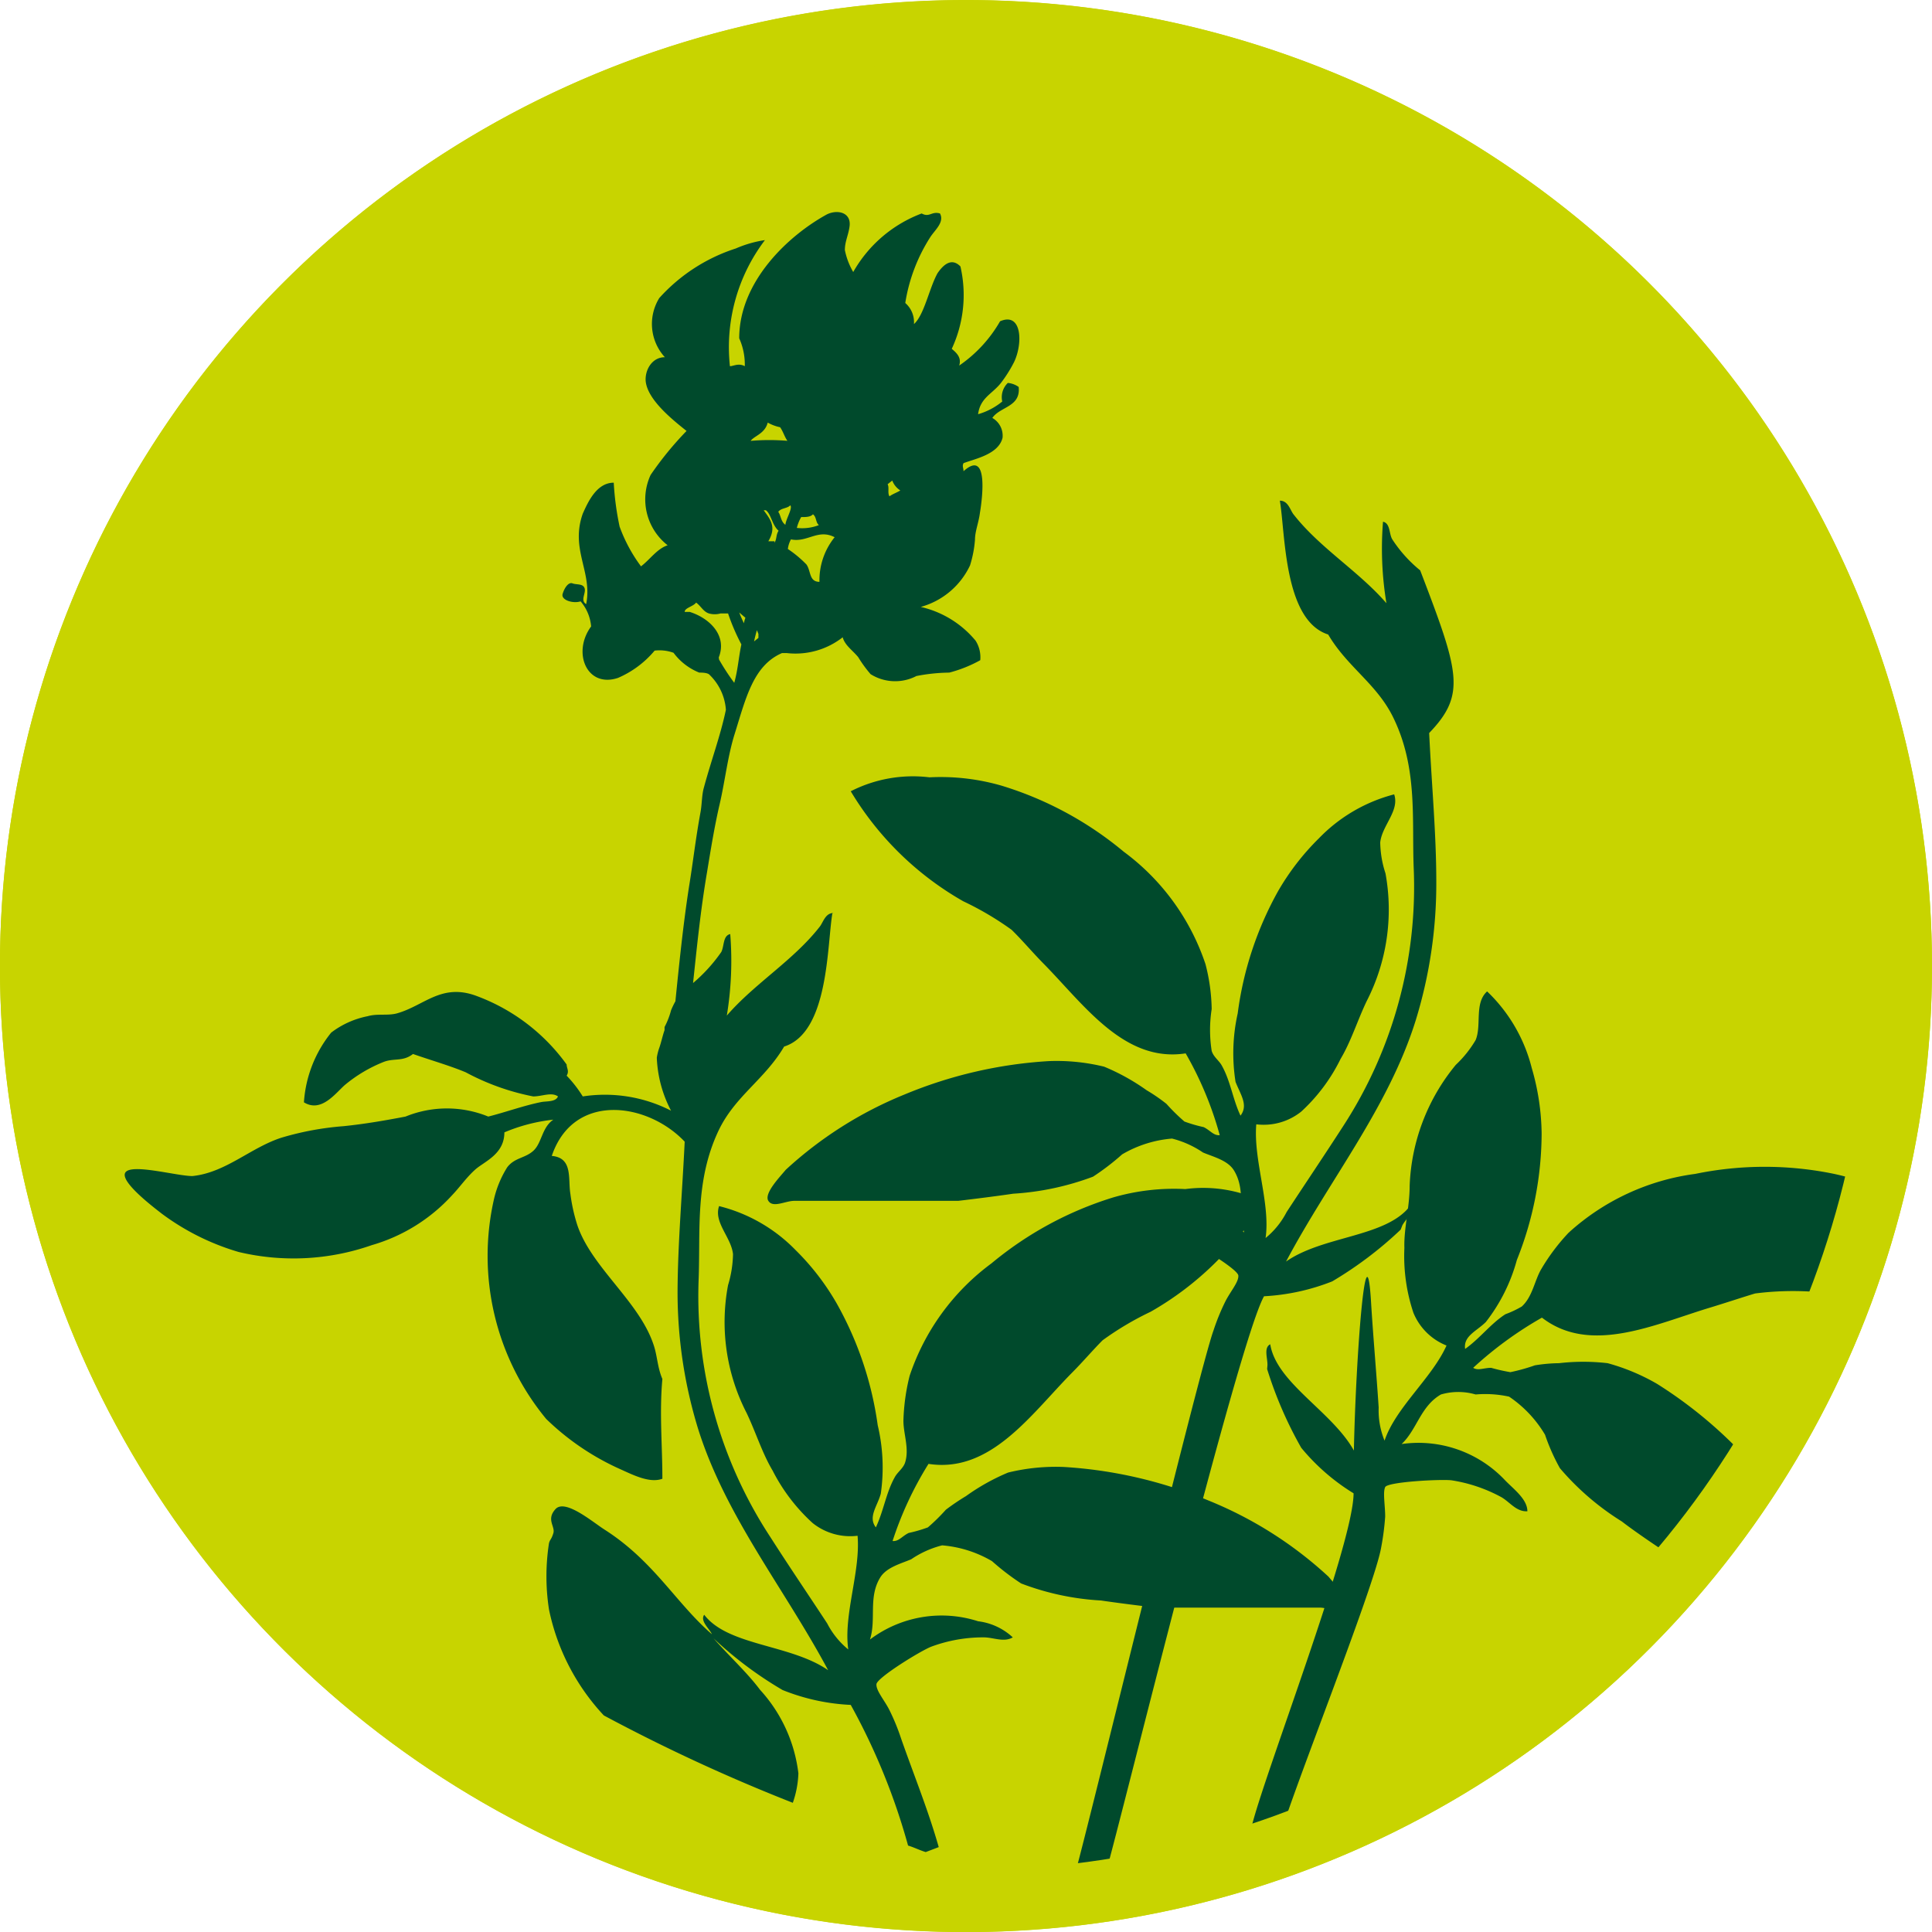 <svg xmlns="http://www.w3.org/2000/svg" viewBox="0 0 62.36 62.36"><defs><style>.cls-1{fill:#c8d400;}.cls-2{fill:#004a2c;}.cls-3{fill:none;stroke:#c8d400;stroke-width:2px;}</style></defs><g id="Ebene_2" data-name="Ebene 2"><g id="Ebene_1-2" data-name="Ebene 1"><path class="cls-1" d="M31.18,62.36A31.18,31.18,0,1,0,0,31.18,31.18,31.18,0,0,0,31.18,62.36"/><path class="cls-2" d="M26.9,29.47c-.26,0-.33.3-.44.44-.85,1.09-2.1,1.83-3,2.87a10.85,10.85,0,0,0,.11-2.63c-.24.05-.19.39-.29.58a5.17,5.17,0,0,1-.91,1c.12-1.12.24-2.34.45-3.57.12-.73.24-1.48.41-2.21s.26-1.55.48-2.25c.36-1.15.6-2.22,1.53-2.62h.16a2.47,2.47,0,0,0,1.8-.51c.07.26.32.42.5.64a4.11,4.11,0,0,0,.4.55,1.49,1.49,0,0,0,1.48.06,5.88,5.88,0,0,1,1.06-.11,4.27,4.27,0,0,0,1-.4,1,1,0,0,0-.15-.63,3.23,3.23,0,0,0-1.77-1.09,2.49,2.49,0,0,0,1.59-1.34,3.68,3.68,0,0,0,.16-.83c0-.27.12-.55.16-.87.08-.48.28-2.07-.53-1.34,0-.11-.05-.16,0-.26.36-.14,1.13-.28,1.26-.82a.66.66,0,0,0-.33-.64c.25-.37.92-.35.85-1a.71.71,0,0,0-.35-.13.64.64,0,0,0-.18.6,2.18,2.18,0,0,1-.78.41c.07-.53.45-.65.73-1a4.34,4.34,0,0,0,.43-.68c.29-.6.26-1.63-.45-1.32a4.37,4.37,0,0,1-1.32,1.43c.08-.25-.07-.4-.24-.54A4.11,4.11,0,0,0,31,8.6c-.31-.32-.59,0-.74.22-.27.49-.43,1.35-.76,1.64a.82.82,0,0,0-.28-.68,5.53,5.53,0,0,1,.81-2.13c.15-.23.46-.48.31-.76-.27-.08-.34.14-.59,0a4.26,4.26,0,0,0-2.21,1.89,2.29,2.29,0,0,1-.27-.71c0-.27.11-.47.15-.75.07-.46-.38-.57-.73-.4-1.24.68-2.83,2.16-2.83,4a2.07,2.07,0,0,1,.18.9c-.2-.11-.37,0-.48,0a5.72,5.72,0,0,1,1.13-4.07,3.75,3.75,0,0,0-.94.27,5.66,5.66,0,0,0-2.47,1.6,1.59,1.59,0,0,0,.18,1.91c-.41,0-.64.4-.62.76.05.61.87,1.26,1.32,1.62A10.71,10.71,0,0,0,21,15.33a1.88,1.88,0,0,0,.55,2.27c-.34.11-.57.46-.86.68A5,5,0,0,1,20,17a9.17,9.17,0,0,1-.19-1.42c-.55,0-.83.62-1,1-.41,1.16.32,1.88.11,2.92-.2-.12,0-.35-.05-.51s-.26-.11-.39-.16-.26.14-.32.34.34.32.58.24a1.43,1.43,0,0,1,.34.81c-.62.84-.14,2,.87,1.66A3.18,3.18,0,0,0,21.13,21a1.34,1.34,0,0,1,.61.07v0h0a1.92,1.92,0,0,0,.83.64c.09,0,.22,0,.31.05a1.74,1.74,0,0,1,.55,1.15c-.17.82-.47,1.62-.71,2.51-.07.24-.06.53-.11.8-.16.87-.24,1.61-.37,2.4-.19,1.23-.32,2.51-.44,3.7a2.59,2.59,0,0,0-.14.29v0a2.52,2.52,0,0,1-.21.54l0,.1c-.07.2-.11.41-.18.6a1.74,1.74,0,0,0-.07.29,4,4,0,0,0,.46,1.71,4.69,4.69,0,0,0-2.85-.46,4,4,0,0,0-.52-.67c.09-.15,0-.24,0-.36a6.26,6.26,0,0,0-2.9-2.21c-1.14-.43-1.69.31-2.58.56-.3.08-.63,0-.94.09a2.84,2.84,0,0,0-1.18.53,4,4,0,0,0-.88,2.25c.55.34,1-.27,1.31-.55a4.61,4.61,0,0,1,1.28-.76c.33-.12.61,0,.93-.25.57.2,1.17.37,1.7.59a7.72,7.72,0,0,0,2.18.78c.29,0,.59-.15.8,0-.07.18-.36.15-.53.18-.56.11-1.16.33-1.72.47a3.53,3.53,0,0,0-2.67,0c-.68.13-1.32.24-2,.31a9.53,9.53,0,0,0-2,.37c-1,.32-1.8,1.13-2.88,1.24-.5,0-1.95-.41-2.16-.12S5,39,5.23,39.18A7.83,7.83,0,0,0,7.7,40.41,7.64,7.64,0,0,0,12,40.19a5.61,5.61,0,0,0,2.6-1.62c.24-.25.45-.56.74-.82s.94-.49.94-1.2a5.57,5.57,0,0,1,1.58-.41c-.37.25-.37.75-.64,1s-.61.22-.85.54a3.36,3.36,0,0,0-.42,1,8.27,8.27,0,0,0,1.68,7.12,8.27,8.27,0,0,0,2.41,1.63c.42.19.94.45,1.34.3,0-1.09-.1-2.12,0-3.22-.17-.4-.16-.77-.3-1.15-.48-1.38-2-2.47-2.45-3.83a5.65,5.65,0,0,1-.22-1c-.08-.48.09-1.16-.6-1.22.7-2.07,3.09-1.73,4.29-.46-.08,1.67-.22,3.26-.23,4.8a15,15,0,0,0,.66,4.46c.89,2.84,2.79,5.16,4.2,7.8-1.21-.84-3.23-.78-4-1.79-.14.2.16.44.25.63-1.16-1-1.87-2.36-3.47-3.38-.39-.25-1.27-1-1.58-.66s0,.56-.07.78-.1.18-.14.32a7,7,0,0,0,0,2.14,7.1,7.1,0,0,0,1.77,3.42,57.18,57.18,0,0,0,6.1,2.82,3.19,3.19,0,0,0,.18-.95,4.84,4.84,0,0,0-1.24-2.7c-.41-.55-1-1.09-1.5-1.66a12.3,12.3,0,0,0,2.23,1.67,6.72,6.72,0,0,0,2.2.48,20.82,20.82,0,0,1,1.85,4.54c.2.06.37.15.57.21l.42-.16c-.34-1.19-.77-2.24-1.21-3.49a7,7,0,0,0-.37-.91c-.16-.33-.45-.65-.43-.86s1.43-1.08,1.77-1.21a4.81,4.81,0,0,1,1.69-.3c.32,0,.65.17.94,0a2,2,0,0,0-1.12-.52,3.84,3.84,0,0,0-3.49.59c.21-.66-.06-1.36.33-2,.2-.33.67-.45,1-.59a3.14,3.14,0,0,1,1-.45,3.79,3.79,0,0,1,1.61.51,7.91,7.91,0,0,0,.94.72,8.53,8.53,0,0,0,2.58.55c.67.1,1.76.23,1.77.23s5,0,5.29,0,.69.24.84,0-.39-.79-.56-1A12.73,12.73,0,0,0,39,48.43a14.37,14.37,0,0,0-4.66-1.08,6.47,6.47,0,0,0-1.8.18,6.84,6.84,0,0,0-1.36.76,7.4,7.4,0,0,0-.65.44,6.25,6.25,0,0,1-.58.57,4.58,4.58,0,0,1-.62.18c-.21.1-.32.28-.52.26a11.26,11.26,0,0,1,1.16-2.49c2,.31,3.3-1.59,4.62-2.93.36-.36.68-.74,1-1.06a9.76,9.76,0,0,1,1.55-.92,10,10,0,0,0,3.63-3.55,4.41,4.41,0,0,0-2.51-.41,7.07,7.07,0,0,0-2.33.27A11.38,11.38,0,0,0,32,40.78a7.44,7.44,0,0,0-2.64,3.63,6.66,6.66,0,0,0-.2,1.45c0,.43.2.91.05,1.36-.07.19-.25.3-.34.48-.27.49-.35,1.07-.6,1.6-.26-.34.05-.68.16-1.09A5.92,5.92,0,0,0,28.33,46,11.1,11.1,0,0,0,27,42.06a8,8,0,0,0-1.32-1.71,5.19,5.19,0,0,0-2.47-1.42c-.18.53.39,1,.45,1.55a3.66,3.66,0,0,1-.16,1,6.41,6.41,0,0,0,.6,4.13c.3.63.5,1.29.84,1.86a5.9,5.9,0,0,0,1.29,1.69,1.94,1.94,0,0,0,1.45.41c.1,1.15-.46,2.55-.3,3.67a2.65,2.65,0,0,1-.68-.84c-.59-.9-1.23-1.84-1.83-2.78a14.18,14.18,0,0,1-2.32-8.32c.06-1.57-.12-3.19.64-4.8.53-1.12,1.49-1.65,2.12-2.72,1.45-.46,1.38-3.28,1.56-4.32m-3.67-8.24c.28-.71-.3-1.27-.94-1.47h0l-.06,0h-.1c0-.13.27-.17.37-.3.16.12.23.29.41.35a.7.7,0,0,0,.38,0h.24a6.73,6.73,0,0,0,.43,1c-.09.42-.11.81-.23,1.24a7.43,7.43,0,0,1-.49-.75m.93-.93a4.53,4.53,0,0,1-.28-.59v0h0l0,0h0l0,0h0l0,0,.2.17h0l0,0h0l0,0h0c-.07.18-.05.31-.1.47m.27.93a6.79,6.79,0,0,1,.2-1l.05.12h0l0,.06v0l0,0v0l0,0v0l0,0,0,0,0,0,0,0,0,0,0,.07-.5.4M25,17.47l-.2,0c.28-.47.05-.72-.15-1l.07,0c.17.12.2.48.41.66-.09.15-.05.25-.13.39m.12-1c.1-.13.28-.1.39-.21.08.1-.14.43-.16.63-.15-.11-.14-.29-.23-.42m.31,1.2a.86.86,0,0,1,.1-.31c.53.11.87-.35,1.41-.07a2.21,2.21,0,0,0-.49,1.44c-.34,0-.27-.35-.42-.56a3.7,3.7,0,0,0-.6-.5m1-.77a1.5,1.5,0,0,1-.71.09,1.35,1.35,0,0,1,.14-.35c.15,0,.3,0,.38-.09.12.09.08.25.19.35m-1-2.72a6.92,6.92,0,0,0-1.2,0c.11-.16.46-.23.55-.59a1.38,1.38,0,0,0,.4.15c.1.14.14.31.25.46m3.22,1.38.15-.12a.65.65,0,0,0,.26.32c-.11.07-.24.11-.35.19-.07-.11,0-.28-.06-.39"/><path class="cls-2" d="M45.21,39.69A12.3,12.3,0,0,1,43,41.36a7,7,0,0,1-2.2.48c-.82,1.43-4.64,17-5.09,18.54-.2.06-.38.15-.58.21s-.27-.11-.42-.15c.35-1.2,4-16.25,4.46-17.5a7,7,0,0,1,.37-.91c.16-.33.45-.65.43-.86S38.52,40.09,38.18,40a4.81,4.81,0,0,0-1.69-.29c-.32,0-.64.17-.94,0,.23-.33.73-.41,1.12-.52a3.81,3.81,0,0,1,3.49.59c-.21-.66.06-1.36-.33-2-.2-.33-.67-.44-1-.58a3.14,3.14,0,0,0-1-.45,3.79,3.79,0,0,0-1.61.51,7.91,7.91,0,0,1-.94.72,8.85,8.85,0,0,1-2.58.55c-.67.1-1.76.23-1.77.23s-5,0-5.29,0-.69.24-.84,0,.39-.79.56-1a12.69,12.69,0,0,1,3.83-2.43,14.32,14.32,0,0,1,4.66-1.08,6.44,6.44,0,0,1,1.79.18,6.92,6.92,0,0,1,1.37.76,5.58,5.58,0,0,1,.64.44,6.25,6.25,0,0,0,.58.57,4.58,4.58,0,0,0,.62.18c.21.1.32.28.52.26A11.26,11.26,0,0,0,38.27,34c-2,.31-3.3-1.6-4.62-2.93-.36-.37-.68-.75-1-1.06a9.88,9.88,0,0,0-1.56-.92,10,10,0,0,1-3.63-3.55A4.41,4.41,0,0,1,30,25.09a7.07,7.07,0,0,1,2.33.27,11.29,11.29,0,0,1,3.94,2.13,7.44,7.44,0,0,1,2.64,3.63,6.1,6.1,0,0,1,.2,1.45,4.36,4.36,0,0,0,0,1.35c.06.2.24.31.33.48.28.5.35,1.08.6,1.61.26-.34,0-.68-.16-1.09a5.91,5.91,0,0,1,.07-2.21,11,11,0,0,1,1.3-3.94,8,8,0,0,1,1.32-1.71A5.19,5.19,0,0,1,45,25.64c.18.53-.39,1-.45,1.55a3.34,3.34,0,0,0,.17,1,6.48,6.48,0,0,1-.61,4.13c-.3.63-.5,1.29-.84,1.86A5.73,5.73,0,0,1,42,35.88a1.94,1.94,0,0,1-1.45.41c-.1,1.15.46,2.55.3,3.67a2.65,2.65,0,0,0,.68-.84c.59-.9,1.23-1.85,1.83-2.78A14.18,14.18,0,0,0,45.63,28c-.06-1.57.13-3.19-.64-4.8-.53-1.12-1.49-1.65-2.12-2.72-1.44-.46-1.38-3.28-1.56-4.32.27,0,.33.3.44.44.85,1.09,2.1,1.83,3,2.87a10.85,10.85,0,0,1-.11-2.63c.24.05.19.39.3.57a4.33,4.33,0,0,0,.9,1c1.26,3.29,1.49,4,.29,5.25.08,1.67.23,3.26.23,4.8a15,15,0,0,1-.66,4.46c-.88,2.83-2.79,5.16-4.19,7.8,1.2-.84,3.22-.78,4-1.79.15.2-.16.44-.25.63"/><path class="cls-2" d="M40.9,44.19A12.86,12.86,0,0,0,42,46.73a6.76,6.76,0,0,0,1.69,1.47c0,1.65-2.93,9.2-3.3,10.8.15.15.26.3.4.46l.45.06c.28-1.21,3.12-8.27,3.34-9.57a8.35,8.35,0,0,0,.13-1c0-.36-.08-.78,0-.95s1.78-.26,2.14-.22a4.94,4.94,0,0,1,1.62.55c.28.17.48.47.83.45,0-.39-.44-.71-.72-1a3.84,3.84,0,0,0-3.34-1.17c.5-.47.61-1.22,1.27-1.6a2,2,0,0,1,1.12,0,3.6,3.6,0,0,1,1.08.07,3.85,3.85,0,0,1,1.16,1.23,6.44,6.44,0,0,0,.48,1.08,8.55,8.55,0,0,0,2,1.72c.53.41,1.43,1,1.43,1l.46.25c1.14.61,2.8-2.51,2.8-2.51l-.19-.24a14.25,14.25,0,0,0-3.36-2.94A6.69,6.69,0,0,0,51.89,44a6.83,6.83,0,0,0-1.57,0,5.14,5.14,0,0,0-.78.07,6.07,6.07,0,0,1-.79.22,5.94,5.94,0,0,1-.62-.14c-.24,0-.42.1-.58,0a12.05,12.05,0,0,1,2.22-1.62c1.58,1.22,3.67.2,5.48-.34.49-.15,1-.32,1.4-.44a9.63,9.63,0,0,1,1.81-.06,11.35,11.35,0,0,0,1.39-.12c1.21-.19,1.38-2.89,1.3-2.93a6.66,6.66,0,0,0-1.95-.75,11.09,11.09,0,0,0-4.48,0,7.55,7.55,0,0,0-4.09,1.9,6.52,6.52,0,0,0-.88,1.17c-.22.37-.28.89-.63,1.21a3.22,3.22,0,0,1-.53.25c-.48.31-.82.78-1.3,1.12-.06-.42.37-.57.67-.87a5.66,5.66,0,0,0,1-2,11.06,11.06,0,0,0,.8-4.08,7.82,7.82,0,0,0-.32-2.12A5.15,5.15,0,0,0,48,32c-.42.38-.17,1.09-.37,1.57a3.63,3.63,0,0,1-.64.8,6.51,6.51,0,0,0-1.49,3.91c0,.69-.19,1.36-.17,2a5.77,5.77,0,0,0,.29,2.09,1.92,1.92,0,0,0,1.07,1.06c-.47,1.05-1.64,2-2,3.07a2.57,2.57,0,0,1-.19-1.07c-.07-1.07-.17-2.2-.24-3.3-.16-2.88-.5,1.71-.56,4.69C43,45.56,41.2,44.64,41,43.39c-.22.11-.08.46-.09.68"/><circle class="cls-3" cx="31.18" cy="31.18" r="30.18" transform="translate(-6.33 8) rotate(-13.28)"/></g></g></svg>